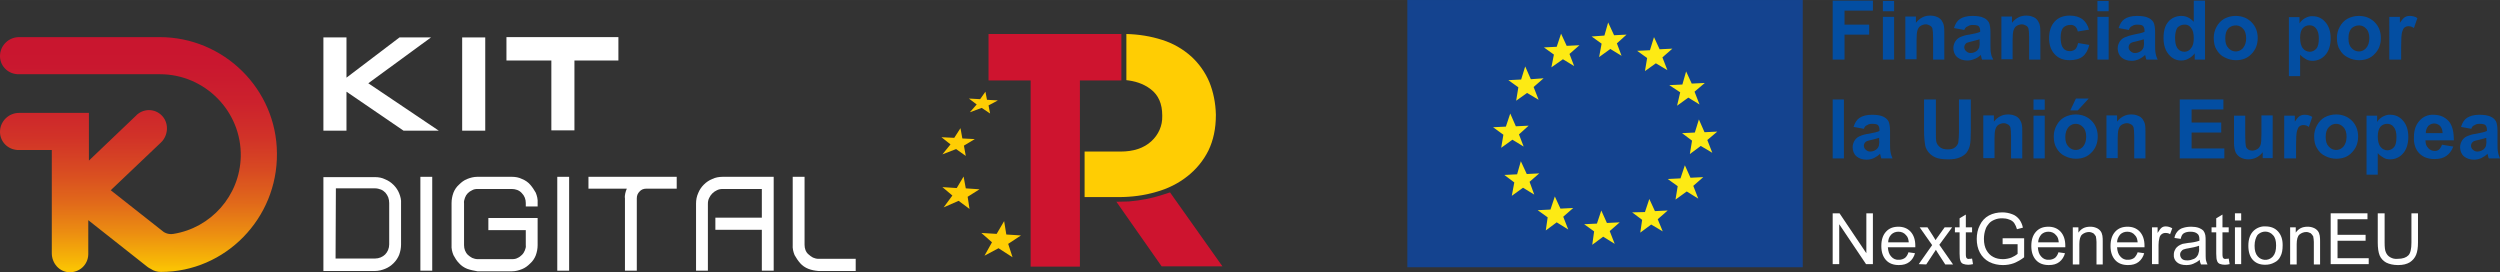 <svg xmlns="http://www.w3.org/2000/svg" xmlns:xlink="http://www.w3.org/1999/xlink" id="Capa_1" data-name="Capa 1" width="282.83mm" height="30.8mm" viewBox="0 0 801.71 87.3"><rect x="0" y="0" width="801.71" height="87.3" fill="#333333" stroke="none"/><defs><linearGradient id="Degradado_sin_nombre" data-name="Degradado sin nombre" x1="44.48" y1="474.74" x2="44.27" y2="556.03" gradientTransform="translate(0 -469.86)" gradientUnits="userSpaceOnUse"><stop offset="0" stop-color="#c81430"></stop><stop offset=".19" stop-color="#c9172f"></stop><stop offset=".34" stop-color="#cc212d"></stop><stop offset=".48" stop-color="#d13228"></stop><stop offset=".61" stop-color="#d84a22"></stop><stop offset=".74" stop-color="#e1691a"></stop><stop offset=".86" stop-color="#ec8e11"></stop><stop offset=".98" stop-color="#f8ba05"></stop><stop offset="1" stop-color="#fbc303"></stop></linearGradient></defs><rect x="451.31" width="126.8" height="85.7" style="fill: #14438f;"></rect><path d="M482.11,43.2l-3.3-2.4,4.1-.2,1.4-4.2,1.8,4.1,4.1-.2-3.1,2.8,1.5,3.9-3.6-2.2-3.6,2.6.7-4.2M485.61,58.5l-3.2-2.4,4.1-.2,1.2-4.2,1.9,4.1,4-.2-3.1,2.7,1.5,4.1-3.6-2.2-3.6,2.6.8-4.3ZM496.31,69.7l-3.2-2.3,4.1-.2,1.4-4.2,1.8,3.9,4.1-.2-3.2,2.8,1.6,4.1-3.7-2.3-3.5,2.6.6-4.2ZM511.21,74.2l-3.2-2.3,4.1-.2,1.4-4.2,1.8,4,4.1-.2-3.2,2.8,1.6,4.1-3.7-2.3-3.5,2.6.6-4.3ZM526.61,70.5l-3.2-2.4,4.1-.1,1.4-4.2,1.8,3.9,4.1-.2-3.2,2.8,1.6,3.9-3.7-2.2-3.5,2.6.6-4.1ZM538.01,59.7l-3.2-2.3,4.1-.2,1.4-4.2,1.8,4,4.1-.2-3.2,2.8,1.6,4.1-3.7-2.3-3.6,2.6.7-4.3ZM542.61,45.1l-3.2-2.4,4.1-.2,1.3-4.2,1.8,4.1,4.1-.2-3.2,2.7,1.6,4.1-3.7-2.2-3.5,2.6.7-4.3ZM538.81,29.6l-1,4.3,3.6-2.6,3.6,2.2-1.6-4.1,3.3-2.8-4.2.2-1.8-3.9-1.2,4.2-4.2.2,3.5,2.3ZM528.21,18.6l-3.2-2.3,4.1-.2,1.3-4.2,1.8,3.9,4.1-.2-3.2,2.8,1.6,4.1-3.7-2.2-3.5,2.5.7-4.2ZM513.61,14l-3.2-2.3,4.1-.3,1.2-4.2,1.9,4.1,4-.2-3.1,2.8,1.5,4-3.6-2.2-3.6,2.6.8-4.3ZM498.31,17.5l-3.2-2.3,4.1-.2,1.4-4.2,1.8,3.9,4.1-.2-3.2,2.8,1.5,3.9-3.6-2.2-3.7,2.6.8-4.1ZM486.91,28l-3.2-2.3,4.1-.2,1.3-4.2,1.8,4.1,4.1-.3-3.2,2.8,1.6,4.1-3.7-2.2-3.5,2.5.7-4.3Z" style="fill: #fdea14;"></path><path d="M128.61,78.4c0,1.1-.2,2.2-.6,3.3-.4,1-1,1.9-1.8,2.7-.8.8-1.7,1.4-2.7,1.8s-2.1.7-3.2.7h-16.6v-30.1h16.6c1.1,0,2.2.2,3.2.7,1,.4,1.9,1,2.7,1.8.8.8,1.4,1.7,1.8,2.7s.7,2.1.6,3.3v13.1ZM107.61,82.9h12.7c1.2,0,2.4-.5,3.2-1.3.8-.8,1.3-2,1.3-3.2v-13.3c0-.6-.1-1.2-.3-1.8-.2-.5-.5-1-.9-1.5-.4-.4-.9-.8-1.4-1-.6-.2-1.2-.4-1.8-.4h-12.7l-.1,22.5Z" style="fill: #fff;"></path><path d="M138.61,86.8h-3.8v-30.1h3.8v30.1Z" style="fill: #fff;"></path><path d="M149.81,86.2c-1-.4-1.9-1-2.6-1.8-.8-.8-1.3-1.7-1.8-2.6-.4-1-.7-2.1-.6-3.3v-13.4c0-1.1.2-2.2.6-3.3.4-1,1-1.9,1.8-2.6.8-.8,1.6-1.4,2.6-1.8,1-.4,2.1-.7,3.2-.7h11.2c1.1,0,2.2.2,3.2.7,1,.4,1.9,1,2.6,1.8s1.3,1.7,1.8,2.6c.4,1,.7,2.1.6,3.3v1.1h-3.8v-1.1c0-1.2-.4-2.3-1.3-3.2-.8-.9-2-1.3-3.2-1.3h-11c-.6,0-1.2.1-1.7.4-1.1.5-1.9,1.3-2.3,2.4-.2.6-.4,1.2-.3,1.8v13.4c0,.6.1,1.2.3,1.7.2.5.5,1,.9,1.4s.9.7,1.4,1c.5.2,1.1.4,1.7.4h11.2c.6,0,1.2-.1,1.7-.4.5-.2,1-.6,1.4-1s.7-.9.9-1.4c.2-.5.4-1.1.3-1.7v-4.8h-12v-3.9h15.8v8.7c0,1.1-.2,2.2-.6,3.3-.4,1-1,1.9-1.8,2.6-.8.8-1.6,1.4-2.6,1.8s-2.1.7-3.2.7h-11.1c-1.1-.2-2.2-.4-3.3-.8Z" style="fill: #fff;"></path><path d="M182.51,86.8h-3.8v-30.1h3.8v30.1Z" style="fill: #fff;"></path><path d="M200.51,62c.1-.5.3-1,.5-1.5h-12.3v-3.8h28.3v3.8h-9.8c-.8,0-1.6.3-2.1.9-.6.6-.9,1.3-.9,2.2v23.2h-3.8v-23.2c-.1-.5,0-1.1.1-1.6Z" style="fill: #fff;"></path><path d="M227.01,86.8h-3.8v-21.5c0-1.2.2-2.3.7-3.4.4-1,1-1.9,1.8-2.7s1.7-1.4,2.7-1.8c1-.5,2.2-.7,3.3-.7h16.4v30.1h-3.8v-13.1h-14.9v-3.9h14.9v-9.2h-12.6c-.6,0-1.2.1-1.8.4-1.1.5-2,1.4-2.5,2.5-.3.6-.4,1.2-.4,1.9v21.4Z" style="fill: #fff;"></path><path d="M259.21,86.2c-1-.4-1.9-1-2.6-1.8s-1.3-1.7-1.8-2.6c-.4-1-.7-2.1-.6-3.3v-21.8h3.8v21.8c0,.6.1,1.2.3,1.7.2.5.5,1,1,1.4.4.4.9.7,1.4,1,.5.2,1.1.4,1.7.4h12v3.9h-12c-1.1-.1-2.2-.3-3.2-.7Z" style="fill: #fff;"></path><path d="M103.71,12h7.4v12.9l17-12.9h10.1l-20.1,14.7,22.6,15.2h-11.3l-18.3-12.5v12.5h-7.4V12Z" style="fill: #fff;"></path><path d="M148.21,12h7.4v29.9h-7.4V12Z" style="fill: #fff;"></path><path d="M184.31,41.8h-7.5v-22.4h-14.4v-7.5h35.9v7.5h-14.1v22.4h.1Z" style="fill: #fff;"></path><path d="M51.21,11.9H6.11C2.91,11.9.21,14.4.01,17.6c-.2,3.3,2.3,6,5.6,6.2h45.7c14.4,0,26.2,11.9,25.9,26.4-.3,12.6-9.6,22.9-21.6,24.8-1.3.2-2.6-.1-3.6-1l-16.5-13,16.1-15.3c2.3-2.2,2.6-5.9.6-8.3-2.1-2.5-5.7-2.8-8.2-.7-.1.1-.2.2-.3.3l-15.2,14.5v-15.3H6.11C2.91,36.2.21,38.7.01,41.9c-.2,3.3,2.3,6,5.6,6.2h11v33.1c0,3.2,2.4,6,5.6,6.1,3.3.1,6-2.4,6.1-5.7v-11l19,15c.3.2.7.5,1,.6,1,.7,2.1,1,3.3,1,20.6,0,37.4-17.1,37.2-38-.1-20.7-17.1-37.3-37.6-37.3Z" style="fill: url(#Degradado_sin_nombre);"></path><path d="M375.21,61.7l-2.2.7c-3.6,1.2-7.3,1.9-11,2.2l-4,.1,14.5,20.7h19.5l-16.8-23.7Z" style="fill: #ce142f;"></path><polygon points="327.41 75.5 322.71 75.2 322.01 70.9 319.61 75 314.71 74.7 318.11 77.7 315.71 82 320.21 79.6 324.71 82.5 323.31 78.2 327.41 75.5" style="fill: #ffcd03;"></polygon><polygon points="314.11 60.7 309.71 60.4 309.01 56.6 306.81 60.3 302.21 60 305.41 62.7 302.61 66.5 307.41 64.4 310.91 67 310.31 63.1 314.11 60.7" style="fill: #ffcd03;"></polygon><polygon points="312.61 44.6 308.61 44.4 308.01 41.1 306.01 44.2 301.91 44 304.81 46.3 302.21 49.5 306.61 47.8 309.71 50 309.11 46.7 312.61 44.6" style="fill: #ffcd03;"></polygon><polygon points="320.01 32.2 316.51 32 316.01 29.4 314.31 31.8 310.71 31.6 313.21 33.5 311.01 36 314.81 34.6 317.51 36.4 317.01 33.8 320.01 32.2" style="fill: #ffcd03;"></polygon><path d="M387.81,26.3c-1.3-3.1-3.3-5.9-5.8-8.2-2.7-2.4-5.8-4.2-9.3-5.3-3.7-1.2-7.6-1.8-11.5-1.9v14.8c2.6.3,5.3,1,7.8,2.9s3.7,4.7,3.7,8.4v.2c.1,3.1-1.2,6-3.5,8.1-2.4,2.2-5.7,3.3-9.9,3.3h-11.5v14.6h10.9c4.1,0,8.2-.5,12.2-1.7,3.6-1,7-2.7,9.9-5,2.8-2.2,5.1-5,6.7-8.2,1.6-3.3,2.4-7.1,2.4-11.4v-.2c-.1-3.7-.8-7.2-2.1-10.4" style="fill: #ffcd03;"></path><polygon points="359.61 10.9 359.61 25.8 346.31 25.8 346.31 85.5 330.51 85.5 330.51 25.8 317.01 25.8 317.01 10.9 359.61 10.9" style="fill: #ce142f;"></polygon><path d="M587.71,19.1V.2h12.9v3.2h-9.1v4.5h7.9v3.2h-7.9v8h-3.8Z" style="fill: #034ea2;"></path><path d="M603.81,3.6V.3h3.6v3.3h-3.6ZM603.81,19.1V5.4h3.6v13.7h-3.6Z" style="fill: #034ea2;"></path><path d="M623.51,19.1h-3.6v-7c0-1.5-.1-2.4-.2-2.9-.1-.4-.4-.8-.8-1s-.8-.4-1.3-.4c-.6,0-1.2.2-1.7.5s-.8.8-1,1.4c-.2.6-.3,1.6-.3,3.1v6.2h-3.6V5.3h3.4v2c1.2-1.5,2.7-2.3,4.5-2.3.8,0,1.5.1,2.2.4.6.2,1.1.6,1.5,1.1.3.5.6,1,.7,1.5.2.8.2,1.6.2,2.4v8.7Z" style="fill: #034ea2;"></path><path d="M629.91,9.6l-3.3-.6c.4-1.3,1-2.3,1.9-2.9.9-.6,2.2-1,4-1,1.6,0,2.8.2,3.6.6.7.3,1.3.8,1.7,1.5.3.6.5,1.7.5,3.2v4.2c0,.9,0,1.8.2,2.7.1.6.4,1.3.7,1.8h-3.6c-.1-.2-.2-.6-.3-1.1-.1-.2-.1-.4-.1-.4-.6.6-1.2,1-2,1.3-.7.3-1.5.5-2.3.5-1.4,0-2.5-.4-3.3-1.1-.8-.7-1.2-1.8-1.2-2.9,0-.7.2-1.4.6-2.1.4-.6.9-1.1,1.6-1.4.9-.4,1.9-.7,2.9-.8,1.7-.3,2.9-.6,3.5-.9v-.3c0-.7-.2-1.2-.5-1.5s-1-.4-1.9-.4c-.5,0-1.1.1-1.5.4-.7.2-1,.7-1.2,1.2ZM634.81,12.6c-.5.2-1.2.3-2.2.6s-1.7.4-2,.6c-.4.3-.7.8-.7,1.3s.2,1,.6,1.3c.4.4.9.6,1.4.6.7,0,1.3-.2,1.9-.6.4-.3.7-.7.9-1.2.1-.6.2-1.2.1-1.8v-.8h0Z" style="fill: #034ea2;"></path><path d="M654.31,19.1h-3.6v-7c0-1.5-.1-2.4-.2-2.9-.1-.4-.4-.8-.8-1s-.8-.4-1.3-.4c-.6,0-1.2.2-1.7.5s-.8.8-1,1.4c-.2.6-.3,1.6-.3,3.1v6.2h-3.6V5.3h3.4v2c1.2-1.5,2.7-2.3,4.5-2.3.8,0,1.5.1,2.2.4.6.2,1.1.6,1.5,1.1.3.5.6,1,.7,1.5.2.8.2,1.6.2,2.4v8.7Z" style="fill: #034ea2;"></path><path d="M669.91,9.5l-3.6.6c-.1-.6-.4-1.2-.8-1.6-.5-.4-1.1-.6-1.7-.5-.8,0-1.6.3-2.2.9-.5.6-.8,1.7-.8,3.1,0,1.6.3,2.8.8,3.4.5.7,1.3,1,2.2,1,.6,0,1.2-.2,1.7-.6.4-.4.7-1.1.9-2l3.6.6c-.4,1.6-1.1,2.9-2.1,3.7s-2.5,1.2-4.2,1.2c-2,0-3.6-.6-4.8-1.9-1.2-1.3-1.8-3-1.8-5.2s.6-4,1.8-5.3c1.2-1.3,2.8-1.9,4.8-1.9,1.7,0,3,.4,4,1.1s1.8,1.9,2.2,3.4Z" style="fill: #034ea2;"></path><path d="M672.61,3.6V.3h3.6v3.3h-3.6ZM672.61,19.1V5.4h3.6v13.7h-3.6Z" style="fill: #034ea2;"></path><path d="M682.71,9.6l-3.3-.6c.4-1.3,1-2.3,1.9-2.9.9-.6,2.2-1,4-1,1.6,0,2.8.2,3.6.6.7.3,1.3.8,1.7,1.5.3.6.5,1.7.5,3.2v4.2c0,.9,0,1.8.2,2.7.1.6.4,1.3.6,1.8h-3.6c-.1-.2-.2-.6-.3-1.1-.1-.2-.1-.4-.1-.4-.6.6-1.2,1-2,1.4-.7.3-1.5.5-2.3.5-1.4,0-2.5-.4-3.3-1.1-.8-.7-1.2-1.8-1.2-2.9,0-.7.2-1.4.6-2.1.4-.6.9-1.1,1.6-1.4.9-.4,1.9-.7,2.9-.9,1.7-.3,2.9-.6,3.5-.9v-.4c0-.7-.2-1.2-.5-1.5s-1-.4-1.9-.4c-.5,0-1.1.1-1.5.4-.7.3-1,.8-1.1,1.3ZM687.51,12.6c-.5.2-1.2.3-2.2.6-1,.2-1.7.4-2,.6-.4.3-.7.8-.7,1.3s.2,1,.6,1.3c.4.4.9.6,1.4.6.7,0,1.3-.2,1.9-.6.4-.3.7-.7.9-1.2.1-.6.2-1.2.1-1.8v-.8Z" style="fill: #034ea2;"></path><path d="M707.21,19.1h-3.4v-2c-.5.7-1.2,1.3-2,1.7-.7.4-1.5.6-2.3.6-1.6,0-2.9-.6-4-1.9s-1.7-3-1.7-5.3.5-4.1,1.6-5.3c1-1.2,2.6-1.8,4.1-1.8s2.8.6,4,1.9V.2h3.6v18.9h.1ZM697.51,12c0,1.5.2,2.5.6,3.2.5.9,1.4,1.4,2.4,1.4.8,0,1.6-.4,2.1-1.1.6-.7.9-1.8.9-3.2,0-1.6-.3-2.7-.9-3.4-.5-.7-1.3-1.1-2.2-1-.8,0-1.6.4-2.2,1-.4.7-.7,1.8-.7,3.1h0Z" style="fill: #034ea2;"></path><path d="M709.91,12.1c0-1.2.3-2.4.9-3.5s1.4-2,2.5-2.6,2.4-.9,3.6-.9c2.1,0,3.8.7,5.1,2,1.3,1.3,2,3,2,5.1s-.7,3.8-2,5.1c-1.3,1.4-3,2-5,2-1.2,0-2.5-.3-3.6-.9-1.1-.5-2-1.4-2.6-2.5-.6-.9-.9-2.2-.9-3.8ZM713.61,12.3c0,1.4.3,2.4,1,3.1,1.1,1.3,3.1,1.5,4.4.3.1-.1.2-.2.3-.3.6-.7,1-1.8,1-3.1s-.3-2.4-1-3.1c-1.1-1.3-3.1-1.4-4.5-.3-.1.1-.2.2-.3.3-.6.7-.9,1.7-.9,3.1h0Z" style="fill: #034ea2;"></path><path d="M734.01,5.5h3.4v2c.4-.7,1.1-1.3,1.8-1.7.8-.4,1.6-.7,2.5-.6,1.6,0,3,.7,4,1.9,1.1,1.2,1.7,3,1.7,5.2s-.6,4.1-1.7,5.3c-1,1.2-2.5,1.9-4.1,1.9-.7,0-1.4-.1-2.1-.5s-1.4-.9-1.9-1.5v6.9h-3.6V5.5ZM737.61,12.1c0,1.5.3,2.7.9,3.4.5.7,1.4,1.1,2.2,1.1s1.6-.4,2.1-1c.6-.7.8-1.8.8-3.3,0-1.4-.3-2.5-.9-3.2-.5-.7-1.3-1-2.1-1-.9,0-1.7.4-2.2,1s-.8,1.6-.8,3Z" style="fill: #034ea2;"></path><path d="M749.41,12.1c0-1.2.3-2.4.9-3.5s1.4-2,2.5-2.6,2.4-.9,3.6-.9c2.1,0,3.8.7,5.1,2,1.3,1.3,2,3,2,5.1s-.7,3.8-2,5.1c-1.3,1.4-3,2-5,2-1.2,0-2.5-.3-3.6-.9-1.1-.5-2-1.4-2.6-2.5-.6-.9-.9-2.2-.9-3.8ZM753.11,12.3c0,1.4.3,2.4,1,3.1,1.1,1.3,3.1,1.5,4.4.3.1-.1.2-.2.3-.3.6-.7,1-1.8,1-3.1s-.3-2.4-1-3.1c-1.1-1.3-3.1-1.4-4.5-.3-.1.1-.2.2-.3.3-.6.7-.9,1.7-.9,3.1h0Z" style="fill: #034ea2;"></path><path d="M769.81,19.1h-3.6V5.4h3.4v1.9c.6-.9,1.1-1.5,1.6-1.8s1-.4,1.6-.4c.8,0,1.7.2,2.4.7l-1.1,3.2c-.5-.4-1.1-.6-1.7-.6-.5,0-.9.1-1.3.4-.4.3-.6.8-.8,1.5-.2.7-.3,2.3-.3,4.6v4.2h-.2Z" style="fill: #034ea2;"></path><path d="M587.71,50.8v-18.9h3.6v18.9h-3.6Z" style="fill: #034ea2;"></path><path d="M597.71,41.3l-3.3-.6c.4-1.3,1-2.3,1.9-2.9.9-.6,2.2-1,4-1,1.6,0,2.8.2,3.6.6.7.3,1.3.8,1.7,1.5.3.6.5,1.7.5,3.2v4.2c0,.9,0,1.8.2,2.7.1.6.4,1.3.6,1.8h-3.6c-.1-.2-.2-.6-.3-1.1-.1-.2-.1-.4-.1-.4-.6.6-1.2,1-2,1.4-.7.3-1.5.5-2.3.5-1.4,0-2.5-.4-3.3-1.1-.8-.7-1.2-1.8-1.2-2.9,0-.7.2-1.4.6-2.1.4-.6.9-1.1,1.6-1.4.9-.4,1.9-.7,2.9-.8,1.7-.3,2.9-.6,3.5-.9v-.4c0-.7-.2-1.2-.5-1.5s-1-.4-1.9-.4c-.5,0-1.1.1-1.5.4-.6.2-.9.6-1.1,1.2ZM602.61,44.2c-.7.2-1.5.4-2.2.6-1,.2-1.7.4-2,.6-.4.3-.7.8-.7,1.3s.2,1,.6,1.3c.4.4.9.6,1.4.6.7,0,1.3-.2,1.9-.6.4-.3.7-.7.9-1.2.1-.6.2-1.2.1-1.8v-.8Z" style="fill: #034ea2;"></path><path d="M617.01,31.9h3.8v10.2c0,1.6,0,2.7.1,3.2.1.7.6,1.4,1.2,1.9s1.5.7,2.5.7,1.9-.2,2.4-.7c.5-.4.9-1,1-1.6.1-1.1.2-2.1.2-3.2v-10.5h3.8v9.9c0,2.3-.1,3.9-.3,4.8-.2.9-.6,1.7-1.1,2.4-.6.7-1.4,1.2-2.2,1.5-.9.4-2.1.6-3.6.6-1.8,0-3.2-.2-4.1-.6-.9-.4-1.6-.9-2.2-1.6-.5-.6-.9-1.3-1.1-2.1-.2-1.1-.4-2.7-.4-4.8v-10.1Z" style="fill: #034ea2;"></path><path d="M648.51,50.8h-3.6v-7c0-1.5-.1-2.4-.2-2.9-.1-.4-.4-.8-.8-1s-.8-.4-1.3-.4c-.6,0-1.2.2-1.7.5s-.8.8-1,1.4c-.2.6-.3,1.6-.3,3.1v6.2h-3.6v-13.7h3.4v2c1.2-1.5,2.7-2.3,4.5-2.3.8,0,1.5.1,2.2.4.6.2,1.1.6,1.5,1.1.3.5.6,1,.7,1.5.2.8.2,1.6.2,2.4v8.7Z" style="fill: #034ea2;"></path><path d="M652.11,35.2v-3.3h3.6v3.3h-3.6ZM652.11,50.8v-13.7h3.6v13.7h-3.6Z" style="fill: #034ea2;"></path><path d="M658.61,43.7c0-1.2.3-2.4.9-3.5s1.4-2,2.5-2.6,2.4-.9,3.6-.9c2.1,0,3.8.7,5.1,2,1.3,1.3,2,3,2,5.1s-.7,3.8-2,5.1c-1.3,1.4-3,2-5,2-1.2,0-2.5-.3-3.6-.9-1.1-.5-2-1.4-2.6-2.5-.6-.9-.9-2.2-.9-3.8ZM662.31,43.9c0,1.4.3,2.4,1,3.1,1.1,1.3,3.1,1.5,4.4.3.1-.1.2-.2.3-.3.6-.7,1-1.8,1-3.1s-.3-2.4-1-3.1c-1.1-1.3-3.1-1.5-4.4-.3-.1.1-.2.2-.3.3-.6.7-1,1.8-1,3.1h0ZM663.91,35.4l1.8-3.8h4.1l-3.5,3.8h-2.4Z" style="fill: #034ea2;"></path><path d="M688.01,50.8h-3.6v-7c0-1.5-.1-2.4-.2-2.9-.1-.4-.4-.8-.8-1s-.8-.4-1.3-.4c-.6,0-1.2.2-1.7.5s-.8.8-1,1.4c-.2.6-.3,1.6-.3,3.1v6.2h-3.6v-13.7h3.4v2c1.2-1.5,2.7-2.3,4.5-2.3.8,0,1.5.1,2.2.4.6.2,1.1.6,1.5,1.1.3.5.6,1,.7,1.5.2.8.2,1.6.2,2.4v8.7Z" style="fill: #034ea2;"></path><path d="M699.01,50.8v-18.9h14v3.2h-10.2v4.2h9.5v3.2h-9.5v5.1h10.5v3.2h-14.3Z" style="fill: #034ea2;"></path><path d="M725.61,50.8v-2c-.5.7-1.2,1.3-2,1.7s-1.7.6-2.6.6-1.7-.2-2.5-.6c-.7-.4-1.3-1-1.6-1.7-.3-.7-.5-1.7-.5-3v-8.7h3.6v6.3c0,1.9.1,3.1.2,3.5s.4.8.7,1c.4.3.9.4,1.3.4.6,0,1.2-.2,1.7-.5s.8-.8,1-1.3.3-1.7.3-3.7v-5.8h3.6v13.7h-3.2v.1Z" style="fill: #034ea2;"></path><path d="M736.11,50.8h-3.6v-13.7h3.4v1.9c.6-.9,1.1-1.5,1.6-1.8s1-.4,1.6-.4c.8,0,1.7.2,2.4.7l-1.1,3.2c-.5-.4-1.1-.6-1.7-.6-.5,0-.9.1-1.3.4-.4.3-.6.8-.8,1.5-.2.7-.3,2.3-.3,4.6v4.2h-.2Z" style="fill: #034ea2;"></path><path d="M742.11,43.7c0-1.2.3-2.4.9-3.5s1.4-2,2.5-2.6,2.4-.9,3.6-.9c2.1,0,3.8.7,5.1,2,1.3,1.3,2,3,2,5.1s-.7,3.8-2,5.1c-1.3,1.4-3,2-5,2-1.2,0-2.5-.3-3.6-.9-1.1-.5-2-1.4-2.6-2.5-.6-.9-.9-2.2-.9-3.8ZM745.81,43.9c0,1.4.3,2.4,1,3.1,1.1,1.3,3.1,1.5,4.4.3.1-.1.2-.2.3-.3.6-.7,1-1.8,1-3.1s-.3-2.4-1-3.1c-1.1-1.3-3.1-1.5-4.4-.3-.1.1-.2.2-.3.3-.7.7-1,1.8-1,3.1h0Z" style="fill: #034ea2;"></path><path d="M758.91,37.1h3.4v2c.4-.7,1.1-1.3,1.8-1.7.8-.4,1.6-.7,2.5-.6,1.6,0,3,.7,4,1.9,1.1,1.2,1.7,3,1.7,5.2s-.6,4.1-1.7,5.3c-1,1.2-2.5,1.9-4.1,1.9-.7,0-1.4-.1-2.1-.5s-1.4-.9-1.9-1.5v6.9h-3.6v-18.9ZM762.51,43.7c0,1.5.3,2.7.9,3.4.5.7,1.4,1.1,2.2,1.1s1.6-.4,2.1-1c.6-.7.8-1.8.8-3.3,0-1.4-.3-2.5-.9-3.2-.5-.7-1.3-1-2.1-1-.9,0-1.7.4-2.2,1-.5.7-.8,1.7-.8,3Z" style="fill: #034ea2;"></path><path d="M783.11,46.4l3.6.6c-.4,1.2-1.2,2.3-2.2,3s-2.2,1-3.8,1c-2.4,0-4.1-.8-5.3-2.3-.9-1.2-1.4-2.8-1.3-4.7,0-2.3.6-4,1.8-5.3,1.1-1.3,2.8-2,4.5-1.9,2,0,3.6.7,4.8,2,1.2,1.3,1.7,3.4,1.7,6.2h-9.1c0,1.1.3,1.9.9,2.5.5.6,1.3.9,2.1.9.5,0,1-.1,1.4-.5s.7-.9.9-1.5ZM783.31,42.8c0-1-.3-1.8-.8-2.4-1-1-2.6-1.1-3.7-.1-.1,0-.1.1-.1.1-.5.6-.8,1.4-.8,2.3h5.4v.1Z" style="fill: #034ea2;"></path><path d="M792.51,41.3l-3.3-.6c.4-1.3,1-2.3,1.9-2.9.9-.6,2.2-1,4-1,1.6,0,2.8.2,3.6.6.7.3,1.3.8,1.7,1.5.3.6.5,1.7.5,3.2v4.2c0,.9,0,1.8.2,2.7.1.6.4,1.3.6,1.8h-3.6c-.1-.2-.2-.6-.3-1.1-.1-.2-.1-.4-.1-.4-.6.6-1.2,1-2,1.4-.7.3-1.5.5-2.3.5-1.4,0-2.5-.4-3.3-1.1-.8-.7-1.2-1.8-1.2-2.9,0-.7.2-1.4.6-2.1.4-.6.9-1.1,1.6-1.4.9-.4,1.9-.7,2.9-.8,1.7-.3,2.9-.6,3.5-.9v-.4c0-.7-.2-1.2-.5-1.5s-1-.4-1.9-.4c-.5,0-1.1.1-1.5.4-.6.2-.9.6-1.1,1.2ZM797.31,44.2c-.5.2-1.2.3-2.2.6-1,.2-1.7.4-2,.6-.4.3-.7.8-.7,1.3s.2,1,.6,1.3c.4.4.9.6,1.4.6.7,0,1.3-.2,1.9-.6.4-.3.7-.7.9-1.2.1-.6.2-1.2.1-1.8v-.8Z" style="fill: #034ea2;"></path><path d="M587.71,84.7v-16.3h2.2l8.6,12.8v-12.8h2.1v16.3h-2.2l-8.6-12.8v12.8h-2.1Z" style="fill: #fff;"></path><path d="M612.01,80.9l2.1.3c-.3,1.1-.9,2.1-1.8,2.8-.9.7-2,1-3.4,1-1.7,0-3.1-.5-4.1-1.6s-1.5-2.6-1.5-4.5c0-2,.5-3.5,1.5-4.6s2.3-1.6,4-1.6c1.5,0,2.9.5,3.9,1.6s1.5,2.6,1.5,4.5v.5h-8.8c.1,1.3.4,2.3,1.1,3,.6.7,1.5,1.1,2.5,1,.7,0,1.3-.2,1.9-.6.5-.4.9-1.1,1.1-1.8ZM605.51,77.7h6.6c-.1-1-.3-1.7-.8-2.2-.6-.8-1.5-1.2-2.5-1.2-.9,0-1.7.3-2.3.9-.7.7-1,1.6-1,2.5h0Z" style="fill: #fff;"></path><path d="M615.31,84.7l4.3-6.1-4-5.7h2.5l1.8,2.8c.3.5.6,1,.8,1.3.3-.5.6-.9.9-1.3l2-2.8h2.4l-4.1,5.6,4.4,6.3h-2.5l-2.4-3.7-.6-1-3.1,4.7-2.4-.1Z" style="fill: #fff;"></path><path d="M632.41,82.9l.3,1.8c-.5.1-1,.2-1.5.2-.6,0-1.2-.1-1.7-.3-.4-.2-.7-.5-.8-.9-.2-.4-.3-1.2-.3-2.4v-6.8h-1.5v-1.6h1.5v-2.9l2-1.2v4.1h2v1.6h-2v6.9c0,.4,0,.7.1,1.1.1.2.2.3.3.4.2.1.4.2.7.1.3,0,.6,0,.9-.1Z" style="fill: #fff;"></path><path d="M642.21,78.3v-1.9h6.9v6.1c-1,.8-2.1,1.4-3.3,1.9-1.1.4-2.3.6-3.5.6-1.5,0-3-.3-4.4-1-1.3-.7-2.3-1.7-3-3s-1-2.8-1-4.4c0-1.5.3-3.1,1-4.4.6-1.3,1.6-2.4,2.9-3.1,1.3-.7,2.8-1,4.3-1,1.1,0,2.2.2,3.2.6.9.3,1.6.9,2.2,1.6.6.8,1,1.7,1.2,2.7l-1.9.5c-.2-.7-.5-1.4-.9-2-.4-.5-.9-.9-1.6-1.1-.7-.3-1.5-.4-2.2-.4-.9,0-1.7.1-2.6.5-.7.3-1.3.7-1.7,1.2-.4.5-.8,1-1,1.6-.4,1-.6,2.2-.6,3.3,0,1.5.3,2.7.8,3.6s1.2,1.7,2.2,2.2c.9.5,2,.7,3.1.7.9,0,1.9-.2,2.7-.5.7-.3,1.4-.7,2-1.2v-3.1h-4.8Z" style="fill: #fff;"></path><path d="M660.11,80.9l2.1.3c-.3,1.1-.9,2.1-1.8,2.8-.9.7-2,1-3.4,1-1.7,0-3.1-.5-4.1-1.6s-1.5-2.6-1.5-4.5c0-2,.5-3.5,1.5-4.6s2.3-1.6,4-1.6c1.5,0,2.9.5,3.9,1.6s1.5,2.6,1.5,4.5v.5h-8.8c.1,1.3.4,2.3,1.1,3,.6.7,1.5,1.1,2.5,1,.7,0,1.3-.2,1.9-.6.5-.4.9-1.1,1.1-1.8ZM653.61,77.7h6.6c-.1-1-.3-1.7-.8-2.2-.6-.8-1.5-1.2-2.5-1.2-.9,0-1.7.3-2.3.9-.6.7-1,1.6-1,2.5h0Z" style="fill: #fff;"></path><path d="M664.71,84.7v-11.8h1.8v1.7c.9-1.3,2.1-1.9,3.8-1.9.7,0,1.3.1,2,.4.5.2,1,.6,1.3,1s.5.9.6,1.5.1,1.3.1,1.9v7.3h-2v-7.2c0-.6-.1-1.2-.2-1.8-.2-.4-.5-.7-.8-1-.4-.2-.9-.4-1.4-.4-.8,0-1.6.3-2.2.8s-.9,1.6-.9,3.1v6.5h-2.1v-.1Z" style="fill: #fff;"></path><path d="M685.51,80.9l2.1.3c-.3,1.1-.9,2.1-1.8,2.8-.9.7-2,1-3.4,1-1.7,0-3.1-.5-4.1-1.6s-1.5-2.6-1.5-4.5c0-2,.5-3.5,1.5-4.6s2.3-1.6,4-1.6c1.5,0,2.9.5,3.9,1.6s1.5,2.6,1.5,4.5v.5h-8.8c.1,1.3.4,2.3,1.1,3,.6.7,1.5,1.1,2.5,1,.7,0,1.3-.2,1.9-.6.4-.4.9-1.1,1.1-1.8ZM678.91,77.7h6.6c-.1-1-.3-1.7-.8-2.2-.6-.8-1.5-1.2-2.5-1.2-.9,0-1.7.3-2.3.9-.6.7-1,1.6-1,2.5h0Z" style="fill: #fff;"></path><path d="M690.11,84.7v-11.8h1.8v1.8c.5-.8.9-1.4,1.3-1.7s.8-.4,1.3-.4c.7,0,1.4.2,2.1.6l-.7,1.9c-.4-.3-.9-.4-1.5-.4-.4,0-.8.1-1.2.4-.4.3-.6.7-.7,1.1-.2.8-.3,1.5-.3,2.3v6.2h-2.1Z" style="fill: #fff;"></path><path d="M705.41,83.3c-.6.6-1.4,1-2.1,1.3s-1.5.4-2.2.4c-1.3,0-2.3-.3-3-.9s-1.1-1.5-1-2.4c0-.6.1-1.1.4-1.6.2-.5.6-.9,1-1.2.4-.3.9-.5,1.4-.7.6-.1,1.2-.2,1.8-.3,1.2-.1,2.4-.3,3.6-.7v-.5c0-.8-.2-1.4-.6-1.7-.5-.5-1.3-.7-2.3-.7-.9,0-1.6.2-2.1.5s-.8.9-1,1.8l-2-.3c.1-.7.4-1.4.9-2s1.1-1,1.8-1.2c.9-.3,1.8-.4,2.7-.4.8,0,1.7.1,2.5.4.5.2,1,.5,1.4.9.3.4.5.9.6,1.4.1.6.1,1.2.1,1.8v2.7c0,1.9,0,3,.1,3.5s.3,1,.5,1.4h-2.1c-.2-.5-.4-1-.4-1.5ZM705.21,78.8c-1.1.4-2.2.6-3.3.8-.6.1-1.2.2-1.7.4-.3.1-.6.4-.8.7-.5.7-.3,1.7.3,2.3.4.4,1,.5,1.8.5.7,0,1.4-.2,2.1-.5.6-.3,1-.8,1.3-1.4.2-.6.4-1.3.3-2v-.8Z" style="fill: #fff;"></path><path d="M714.71,82.9l.3,1.8c-.5.1-1,.2-1.5.2-.6,0-1.2-.1-1.7-.3-.4-.2-.7-.5-.8-.9-.2-.4-.3-1.2-.3-2.4v-6.8h-1.5v-1.6h1.5v-2.9l2-1.2v4.1h2v1.6h-2v6.9c0,.4,0,.7.1,1.1.1.2.2.3.3.4.2.1.4.2.7.1.3,0,.6,0,.9-.1Z" style="fill: #fff;"></path><path d="M716.71,70.7v-2.3h2v2.3h-2ZM716.71,84.7v-11.8h2v11.8h-2Z" style="fill: #fff;"></path><path d="M721.01,78.8c0-2.2.6-3.8,1.8-4.9,1-.9,2.4-1.4,3.7-1.3,1.6,0,3,.5,4,1.6s1.5,2.5,1.5,4.4c0,1.5-.2,2.7-.7,3.6-.4.9-1.1,1.6-2,2-.9.5-1.9.7-2.9.7-1.7,0-3-.5-4-1.6-.9-1-1.4-2.5-1.4-4.5ZM723.01,78.8c0,1.5.3,2.6,1,3.4,1.2,1.4,3.3,1.5,4.6.3.1-.1.2-.2.3-.3.7-.8,1-1.9,1-3.5,0-1.5-.3-2.6-1-3.3-1.2-1.4-3.3-1.5-4.7-.3-.1.1-.2.2-.3.3-.5.8-.9,1.9-.9,3.4Z" style="fill: #fff;"></path><path d="M734.41,84.7v-11.8h1.8v1.7c.9-1.3,2.1-1.9,3.8-1.9.7,0,1.3.1,2,.4.5.2,1,.6,1.3,1s.5.9.6,1.5.1,1.3.1,1.9v7.3h-2v-7.2c0-.6-.1-1.2-.2-1.8-.2-.4-.5-.7-.8-1-.4-.2-.9-.4-1.4-.4-.8,0-1.6.3-2.2.8s-.9,1.6-.9,3.1v6.5h-2.1v-.1Z" style="fill: #fff;"></path><path d="M747.41,84.7v-16.3h11.8v1.9h-9.6v5h9v1.9h-9v5.6h10v1.9h-12.2Z" style="fill: #fff;"></path><path d="M773.21,68.4h2.2v9.4c0,1.6-.2,2.9-.6,3.9s-1.1,1.8-2,2.4c-1,.6-2.2.9-3.8.9-1.5,0-2.8-.3-3.8-.8-.9-.5-1.7-1.3-2.1-2.3s-.6-2.4-.6-4.1v-9.4h2.2v9.4c0,1.4.1,2.5.4,3.1.3.7.7,1.2,1.4,1.6.7.4,1.5.6,2.4.5,1.6,0,2.7-.4,3.4-1.1.7-.7,1-2.1,1-4.1v-9.4h-.1Z" style="fill: #fff;"></path></svg>